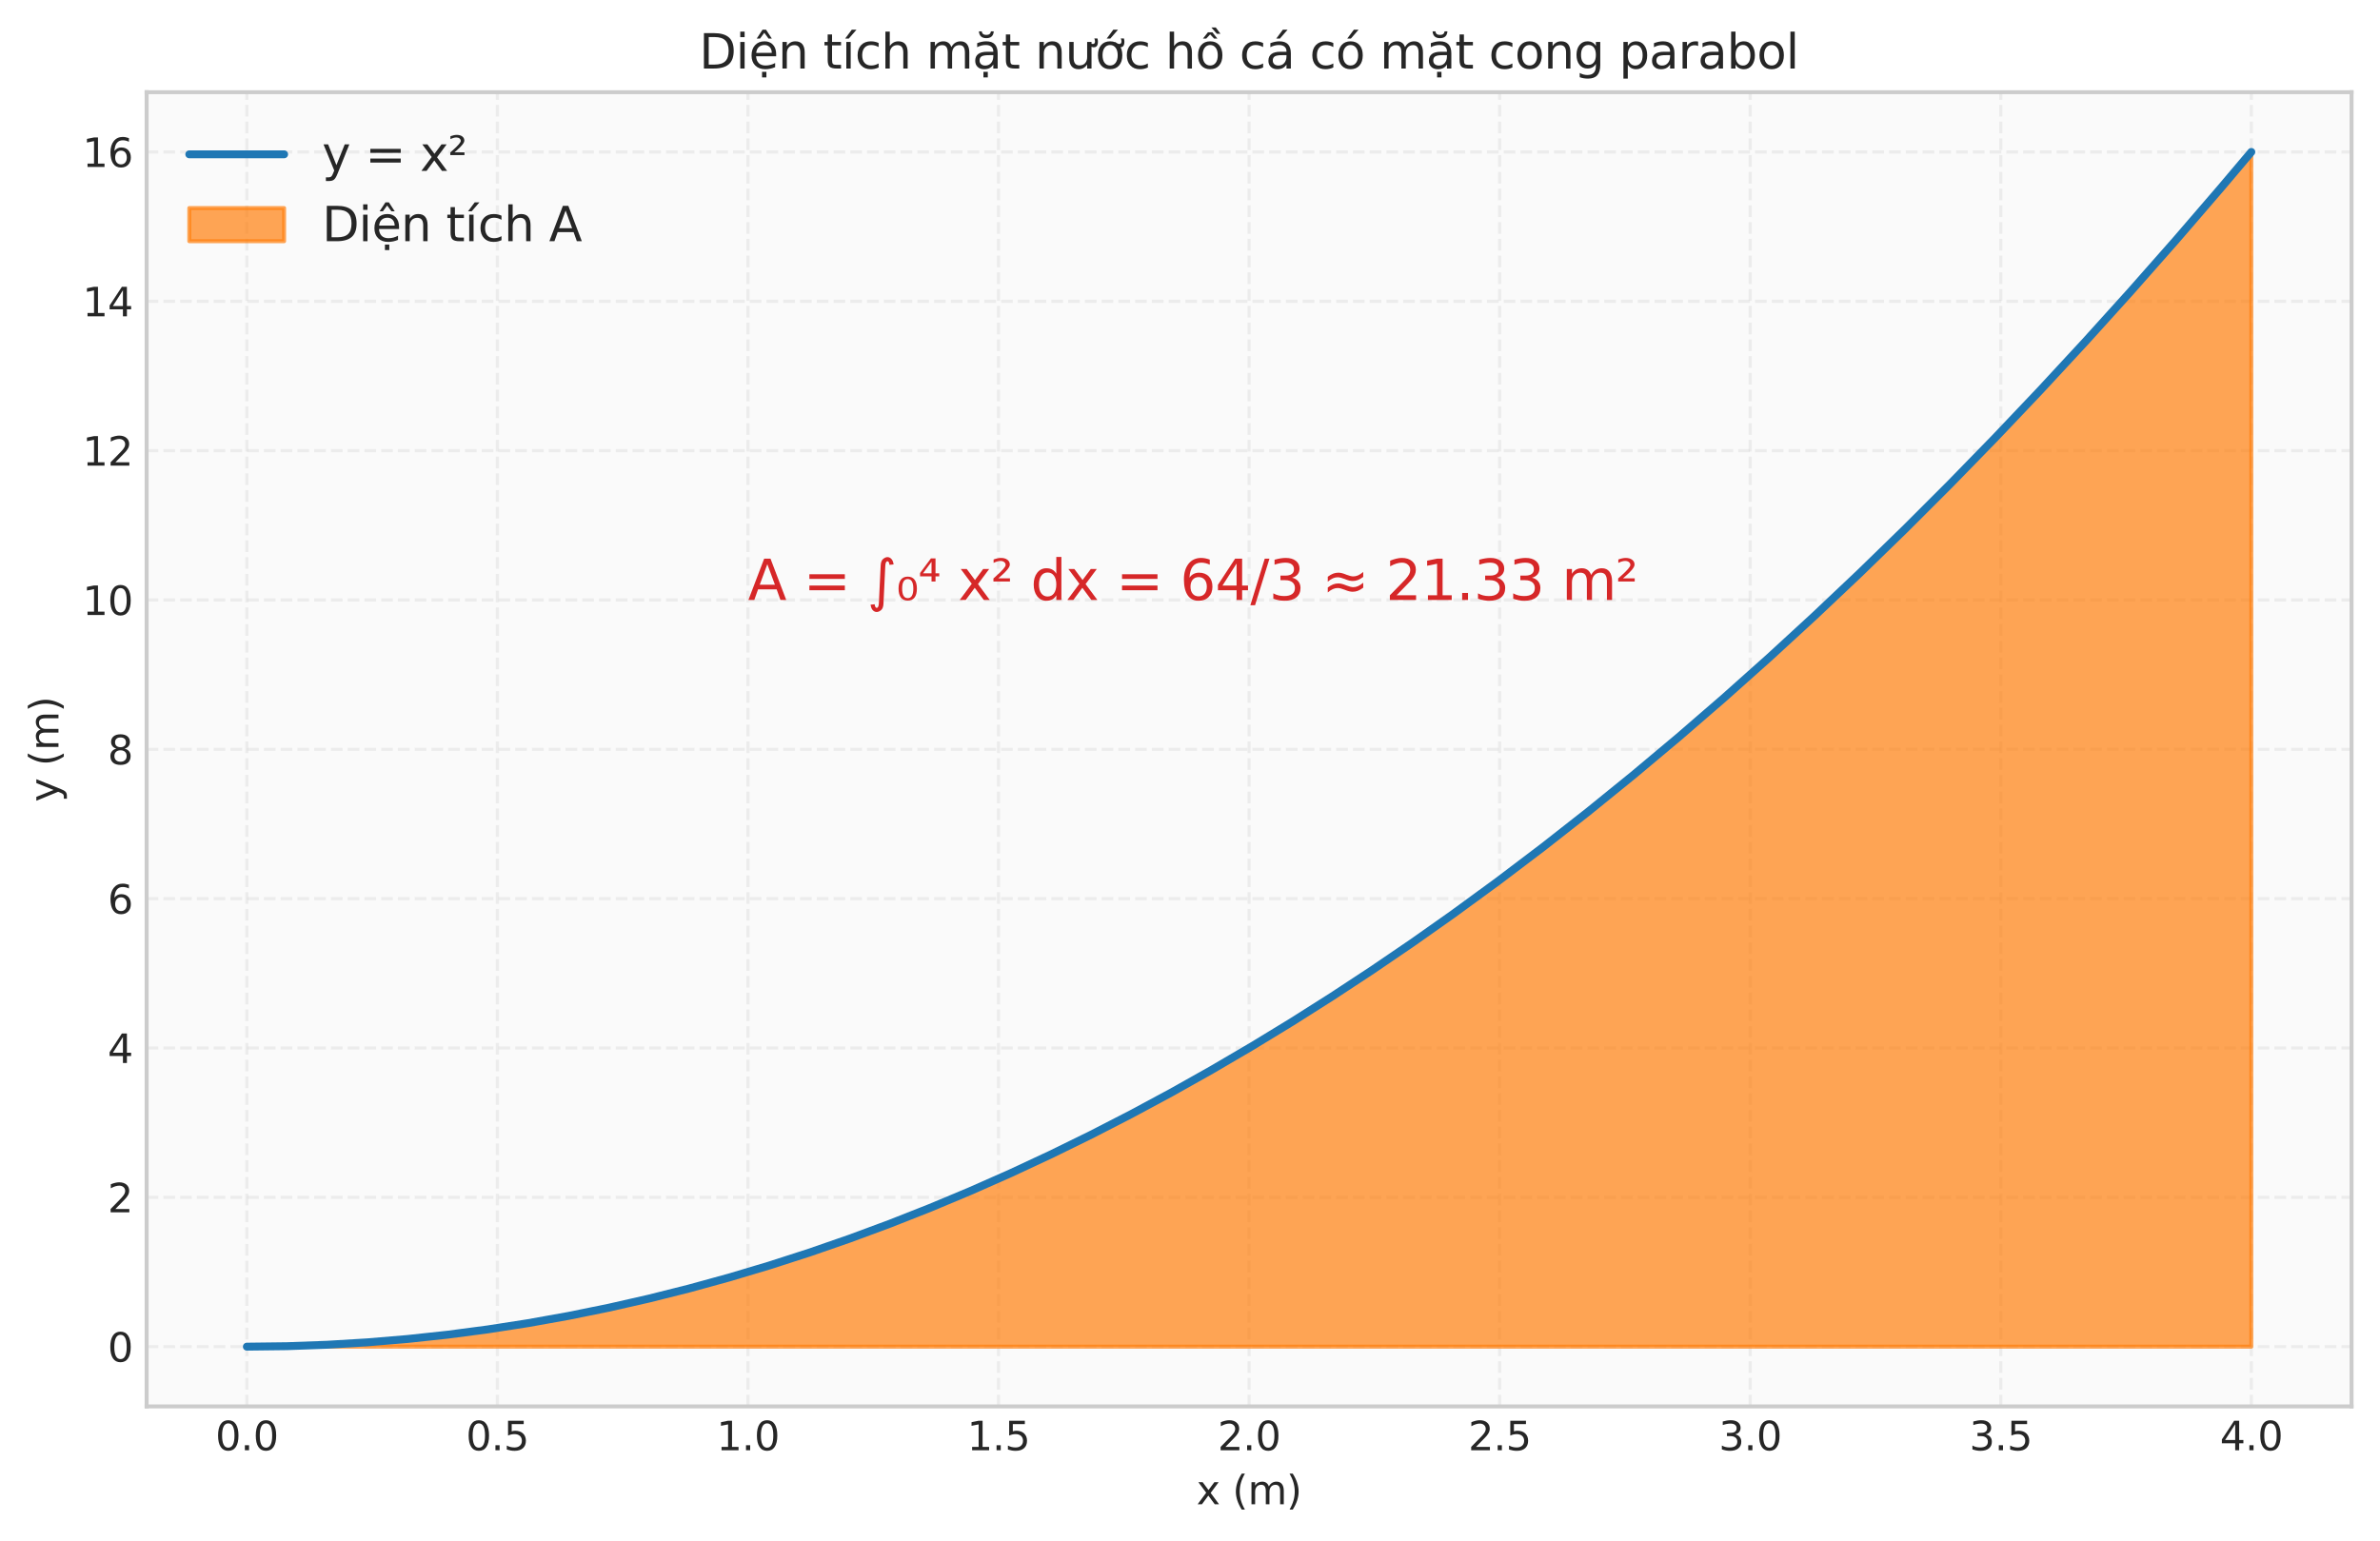 <?xml version="1.0" encoding="utf-8" standalone="no"?>
<!DOCTYPE svg PUBLIC "-//W3C//DTD SVG 1.1//EN"
  "http://www.w3.org/Graphics/SVG/1.1/DTD/svg11.dtd">
<svg xmlns:xlink="http://www.w3.org/1999/xlink" width="602.303pt" height="390.038pt" viewBox="0 0 602.303 390.038" xmlns="http://www.w3.org/2000/svg" version="1.1">
 <defs>
  <style type="text/css">*{stroke-linejoin: round; stroke-linecap: butt}</style>
 </defs>
 <g id="figure_1">
  <g id="patch_1">
   <path d="M 0 390.038 
L 602.303 390.038 
L 602.303 0 
L 0 0 
z
" style="fill: #ffffff"/>
  </g>
  <g id="axes_1">
   <g id="patch_2">
    <path d="M 37.103 355.982 
L 595.103 355.982 
L 595.103 23.342 
L 37.103 23.342 
z
" style="fill: #fafafa"/>
   </g>
   <g id="matplotlib.axis_1">
    <g id="xtick_1">
     <g id="line2d_1">
      <path d="M 62.467 355.982 
L 62.467 23.342 
" clip-path="url(#pf1375b55b4)" style="fill: none; stroke-dasharray: 2.96,1.28; stroke-dashoffset: 0; stroke: #cccccc; stroke-opacity: 0.3; stroke-width: 0.8"/>
     </g>
     <g id="line2d_2"/>
     <g id="text_1">
      <!-- 0.0 -->
      <g style="fill: #262626" transform="translate(54.515 367.08) scale(0.1 -0.1)">
       <defs>
        <path id="DejaVuSans-30" d="M 2034 4250 
Q 1547 4250 1301 3770 
Q 1056 3291 1056 2328 
Q 1056 1369 1301 889 
Q 1547 409 2034 409 
Q 2525 409 2770 889 
Q 3016 1369 3016 2328 
Q 3016 3291 2770 3770 
Q 2525 4250 2034 4250 
z
M 2034 4750 
Q 2819 4750 3233 4129 
Q 3647 3509 3647 2328 
Q 3647 1150 3233 529 
Q 2819 -91 2034 -91 
Q 1250 -91 836 529 
Q 422 1150 422 2328 
Q 422 3509 836 4129 
Q 1250 4750 2034 4750 
z
" transform="scale(0.016)"/>
        <path id="DejaVuSans-2e" d="M 684 794 
L 1344 794 
L 1344 0 
L 684 0 
L 684 794 
z
" transform="scale(0.016)"/>
       </defs>
       <use xlink:href="#DejaVuSans-30"/>
       <use xlink:href="#DejaVuSans-2e" transform="translate(63.623 0)"/>
       <use xlink:href="#DejaVuSans-30" transform="translate(95.41 0)"/>
      </g>
     </g>
    </g>
    <g id="xtick_2">
     <g id="line2d_3">
      <path d="M 125.876 355.982 
L 125.876 23.342 
" clip-path="url(#pf1375b55b4)" style="fill: none; stroke-dasharray: 2.96,1.28; stroke-dashoffset: 0; stroke: #cccccc; stroke-opacity: 0.3; stroke-width: 0.8"/>
     </g>
     <g id="line2d_4"/>
     <g id="text_2">
      <!-- 0.5 -->
      <g style="fill: #262626" transform="translate(117.924 367.08) scale(0.1 -0.1)">
       <defs>
        <path id="DejaVuSans-35" d="M 691 4666 
L 3169 4666 
L 3169 4134 
L 1269 4134 
L 1269 2991 
Q 1406 3038 1543 3061 
Q 1681 3084 1819 3084 
Q 2600 3084 3056 2656 
Q 3513 2228 3513 1497 
Q 3513 744 3044 326 
Q 2575 -91 1722 -91 
Q 1428 -91 1123 -41 
Q 819 9 494 109 
L 494 744 
Q 775 591 1075 516 
Q 1375 441 1709 441 
Q 2250 441 2565 725 
Q 2881 1009 2881 1497 
Q 2881 1984 2565 2268 
Q 2250 2553 1709 2553 
Q 1456 2553 1204 2497 
Q 953 2441 691 2322 
L 691 4666 
z
" transform="scale(0.016)"/>
       </defs>
       <use xlink:href="#DejaVuSans-30"/>
       <use xlink:href="#DejaVuSans-2e" transform="translate(63.623 0)"/>
       <use xlink:href="#DejaVuSans-35" transform="translate(95.41 0)"/>
      </g>
     </g>
    </g>
    <g id="xtick_3">
     <g id="line2d_5">
      <path d="M 189.285 355.982 
L 189.285 23.342 
" clip-path="url(#pf1375b55b4)" style="fill: none; stroke-dasharray: 2.96,1.28; stroke-dashoffset: 0; stroke: #cccccc; stroke-opacity: 0.3; stroke-width: 0.8"/>
     </g>
     <g id="line2d_6"/>
     <g id="text_3">
      <!-- 1.0 -->
      <g style="fill: #262626" transform="translate(181.333 367.08) scale(0.1 -0.1)">
       <defs>
        <path id="DejaVuSans-31" d="M 794 531 
L 1825 531 
L 1825 4091 
L 703 3866 
L 703 4441 
L 1819 4666 
L 2450 4666 
L 2450 531 
L 3481 531 
L 3481 0 
L 794 0 
L 794 531 
z
" transform="scale(0.016)"/>
       </defs>
       <use xlink:href="#DejaVuSans-31"/>
       <use xlink:href="#DejaVuSans-2e" transform="translate(63.623 0)"/>
       <use xlink:href="#DejaVuSans-30" transform="translate(95.41 0)"/>
      </g>
     </g>
    </g>
    <g id="xtick_4">
     <g id="line2d_7">
      <path d="M 252.694 355.982 
L 252.694 23.342 
" clip-path="url(#pf1375b55b4)" style="fill: none; stroke-dasharray: 2.96,1.28; stroke-dashoffset: 0; stroke: #cccccc; stroke-opacity: 0.3; stroke-width: 0.8"/>
     </g>
     <g id="line2d_8"/>
     <g id="text_4">
      <!-- 1.5 -->
      <g style="fill: #262626" transform="translate(244.742 367.08) scale(0.1 -0.1)">
       <use xlink:href="#DejaVuSans-31"/>
       <use xlink:href="#DejaVuSans-2e" transform="translate(63.623 0)"/>
       <use xlink:href="#DejaVuSans-35" transform="translate(95.41 0)"/>
      </g>
     </g>
    </g>
    <g id="xtick_5">
     <g id="line2d_9">
      <path d="M 316.103 355.982 
L 316.103 23.342 
" clip-path="url(#pf1375b55b4)" style="fill: none; stroke-dasharray: 2.96,1.28; stroke-dashoffset: 0; stroke: #cccccc; stroke-opacity: 0.3; stroke-width: 0.8"/>
     </g>
     <g id="line2d_10"/>
     <g id="text_5">
      <!-- 2.0 -->
      <g style="fill: #262626" transform="translate(308.152 367.08) scale(0.1 -0.1)">
       <defs>
        <path id="DejaVuSans-32" d="M 1228 531 
L 3431 531 
L 3431 0 
L 469 0 
L 469 531 
Q 828 903 1448 1529 
Q 2069 2156 2228 2338 
Q 2531 2678 2651 2914 
Q 2772 3150 2772 3378 
Q 2772 3750 2511 3984 
Q 2250 4219 1831 4219 
Q 1534 4219 1204 4116 
Q 875 4013 500 3803 
L 500 4441 
Q 881 4594 1212 4672 
Q 1544 4750 1819 4750 
Q 2544 4750 2975 4387 
Q 3406 4025 3406 3419 
Q 3406 3131 3298 2873 
Q 3191 2616 2906 2266 
Q 2828 2175 2409 1742 
Q 1991 1309 1228 531 
z
" transform="scale(0.016)"/>
       </defs>
       <use xlink:href="#DejaVuSans-32"/>
       <use xlink:href="#DejaVuSans-2e" transform="translate(63.623 0)"/>
       <use xlink:href="#DejaVuSans-30" transform="translate(95.41 0)"/>
      </g>
     </g>
    </g>
    <g id="xtick_6">
     <g id="line2d_11">
      <path d="M 379.512 355.982 
L 379.512 23.342 
" clip-path="url(#pf1375b55b4)" style="fill: none; stroke-dasharray: 2.96,1.28; stroke-dashoffset: 0; stroke: #cccccc; stroke-opacity: 0.3; stroke-width: 0.8"/>
     </g>
     <g id="line2d_12"/>
     <g id="text_6">
      <!-- 2.5 -->
      <g style="fill: #262626" transform="translate(371.561 367.08) scale(0.1 -0.1)">
       <use xlink:href="#DejaVuSans-32"/>
       <use xlink:href="#DejaVuSans-2e" transform="translate(63.623 0)"/>
       <use xlink:href="#DejaVuSans-35" transform="translate(95.41 0)"/>
      </g>
     </g>
    </g>
    <g id="xtick_7">
     <g id="line2d_13">
      <path d="M 442.921 355.982 
L 442.921 23.342 
" clip-path="url(#pf1375b55b4)" style="fill: none; stroke-dasharray: 2.96,1.28; stroke-dashoffset: 0; stroke: #cccccc; stroke-opacity: 0.3; stroke-width: 0.8"/>
     </g>
     <g id="line2d_14"/>
     <g id="text_7">
      <!-- 3.0 -->
      <g style="fill: #262626" transform="translate(434.97 367.08) scale(0.1 -0.1)">
       <defs>
        <path id="DejaVuSans-33" d="M 2597 2516 
Q 3050 2419 3304 2112 
Q 3559 1806 3559 1356 
Q 3559 666 3084 287 
Q 2609 -91 1734 -91 
Q 1441 -91 1130 -33 
Q 819 25 488 141 
L 488 750 
Q 750 597 1062 519 
Q 1375 441 1716 441 
Q 2309 441 2620 675 
Q 2931 909 2931 1356 
Q 2931 1769 2642 2001 
Q 2353 2234 1838 2234 
L 1294 2234 
L 1294 2753 
L 1863 2753 
Q 2328 2753 2575 2939 
Q 2822 3125 2822 3475 
Q 2822 3834 2567 4026 
Q 2313 4219 1838 4219 
Q 1578 4219 1281 4162 
Q 984 4106 628 3988 
L 628 4550 
Q 988 4650 1302 4700 
Q 1616 4750 1894 4750 
Q 2613 4750 3031 4423 
Q 3450 4097 3450 3541 
Q 3450 3153 3228 2886 
Q 3006 2619 2597 2516 
z
" transform="scale(0.016)"/>
       </defs>
       <use xlink:href="#DejaVuSans-33"/>
       <use xlink:href="#DejaVuSans-2e" transform="translate(63.623 0)"/>
       <use xlink:href="#DejaVuSans-30" transform="translate(95.41 0)"/>
      </g>
     </g>
    </g>
    <g id="xtick_8">
     <g id="line2d_15">
      <path d="M 506.33 355.982 
L 506.33 23.342 
" clip-path="url(#pf1375b55b4)" style="fill: none; stroke-dasharray: 2.96,1.28; stroke-dashoffset: 0; stroke: #cccccc; stroke-opacity: 0.3; stroke-width: 0.8"/>
     </g>
     <g id="line2d_16"/>
     <g id="text_8">
      <!-- 3.5 -->
      <g style="fill: #262626" transform="translate(498.379 367.08) scale(0.1 -0.1)">
       <use xlink:href="#DejaVuSans-33"/>
       <use xlink:href="#DejaVuSans-2e" transform="translate(63.623 0)"/>
       <use xlink:href="#DejaVuSans-35" transform="translate(95.41 0)"/>
      </g>
     </g>
    </g>
    <g id="xtick_9">
     <g id="line2d_17">
      <path d="M 569.739 355.982 
L 569.739 23.342 
" clip-path="url(#pf1375b55b4)" style="fill: none; stroke-dasharray: 2.96,1.28; stroke-dashoffset: 0; stroke: #cccccc; stroke-opacity: 0.3; stroke-width: 0.8"/>
     </g>
     <g id="line2d_18"/>
     <g id="text_9">
      <!-- 4.0 -->
      <g style="fill: #262626" transform="translate(561.788 367.08) scale(0.1 -0.1)">
       <defs>
        <path id="DejaVuSans-34" d="M 2419 4116 
L 825 1625 
L 2419 1625 
L 2419 4116 
z
M 2253 4666 
L 3047 4666 
L 3047 1625 
L 3713 1625 
L 3713 1100 
L 3047 1100 
L 3047 0 
L 2419 0 
L 2419 1100 
L 313 1100 
L 313 1709 
L 2253 4666 
z
" transform="scale(0.016)"/>
       </defs>
       <use xlink:href="#DejaVuSans-34"/>
       <use xlink:href="#DejaVuSans-2e" transform="translate(63.623 0)"/>
       <use xlink:href="#DejaVuSans-30" transform="translate(95.41 0)"/>
      </g>
     </g>
    </g>
    <g id="text_10">
     <!-- x (m) -->
     <g style="fill: #262626" transform="translate(302.783 380.758) scale(0.1 -0.1)">
      <defs>
       <path id="DejaVuSans-78" d="M 3513 3500 
L 2247 1797 
L 3578 0 
L 2900 0 
L 1881 1375 
L 863 0 
L 184 0 
L 1544 1831 
L 300 3500 
L 978 3500 
L 1906 2253 
L 2834 3500 
L 3513 3500 
z
" transform="scale(0.016)"/>
       <path id="DejaVuSans-20" transform="scale(0.016)"/>
       <path id="DejaVuSans-28" d="M 1984 4856 
Q 1566 4138 1362 3434 
Q 1159 2731 1159 2009 
Q 1159 1288 1364 580 
Q 1569 -128 1984 -844 
L 1484 -844 
Q 1016 -109 783 600 
Q 550 1309 550 2009 
Q 550 2706 781 3412 
Q 1013 4119 1484 4856 
L 1984 4856 
z
" transform="scale(0.016)"/>
       <path id="DejaVuSans-6d" d="M 3328 2828 
Q 3544 3216 3844 3400 
Q 4144 3584 4550 3584 
Q 5097 3584 5394 3201 
Q 5691 2819 5691 2113 
L 5691 0 
L 5113 0 
L 5113 2094 
Q 5113 2597 4934 2840 
Q 4756 3084 4391 3084 
Q 3944 3084 3684 2787 
Q 3425 2491 3425 1978 
L 3425 0 
L 2847 0 
L 2847 2094 
Q 2847 2600 2669 2842 
Q 2491 3084 2119 3084 
Q 1678 3084 1418 2786 
Q 1159 2488 1159 1978 
L 1159 0 
L 581 0 
L 581 3500 
L 1159 3500 
L 1159 2956 
Q 1356 3278 1631 3431 
Q 1906 3584 2284 3584 
Q 2666 3584 2933 3390 
Q 3200 3197 3328 2828 
z
" transform="scale(0.016)"/>
       <path id="DejaVuSans-29" d="M 513 4856 
L 1013 4856 
Q 1481 4119 1714 3412 
Q 1947 2706 1947 2009 
Q 1947 1309 1714 600 
Q 1481 -109 1013 -844 
L 513 -844 
Q 928 -128 1133 580 
Q 1338 1288 1338 2009 
Q 1338 2731 1133 3434 
Q 928 4138 513 4856 
z
" transform="scale(0.016)"/>
      </defs>
      <use xlink:href="#DejaVuSans-78"/>
      <use xlink:href="#DejaVuSans-20" transform="translate(59.18 0)"/>
      <use xlink:href="#DejaVuSans-28" transform="translate(90.967 0)"/>
      <use xlink:href="#DejaVuSans-6d" transform="translate(129.98 0)"/>
      <use xlink:href="#DejaVuSans-29" transform="translate(227.393 0)"/>
     </g>
    </g>
   </g>
   <g id="matplotlib.axis_2">
    <g id="ytick_1">
     <g id="line2d_19">
      <path d="M 37.103 340.862 
L 595.103 340.862 
" clip-path="url(#pf1375b55b4)" style="fill: none; stroke-dasharray: 2.96,1.28; stroke-dashoffset: 0; stroke: #cccccc; stroke-opacity: 0.3; stroke-width: 0.8"/>
     </g>
     <g id="line2d_20"/>
     <g id="text_11">
      <!-- 0 -->
      <g style="fill: #262626" transform="translate(27.241 344.661) scale(0.1 -0.1)">
       <use xlink:href="#DejaVuSans-30"/>
      </g>
     </g>
    </g>
    <g id="ytick_2">
     <g id="line2d_21">
      <path d="M 37.103 303.062 
L 595.103 303.062 
" clip-path="url(#pf1375b55b4)" style="fill: none; stroke-dasharray: 2.96,1.28; stroke-dashoffset: 0; stroke: #cccccc; stroke-opacity: 0.3; stroke-width: 0.8"/>
     </g>
     <g id="line2d_22"/>
     <g id="text_12">
      <!-- 2 -->
      <g style="fill: #262626" transform="translate(27.241 306.861) scale(0.1 -0.1)">
       <use xlink:href="#DejaVuSans-32"/>
      </g>
     </g>
    </g>
    <g id="ytick_3">
     <g id="line2d_23">
      <path d="M 37.103 265.262 
L 595.103 265.262 
" clip-path="url(#pf1375b55b4)" style="fill: none; stroke-dasharray: 2.96,1.28; stroke-dashoffset: 0; stroke: #cccccc; stroke-opacity: 0.3; stroke-width: 0.8"/>
     </g>
     <g id="line2d_24"/>
     <g id="text_13">
      <!-- 4 -->
      <g style="fill: #262626" transform="translate(27.241 269.061) scale(0.1 -0.1)">
       <use xlink:href="#DejaVuSans-34"/>
      </g>
     </g>
    </g>
    <g id="ytick_4">
     <g id="line2d_25">
      <path d="M 37.103 227.462 
L 595.103 227.462 
" clip-path="url(#pf1375b55b4)" style="fill: none; stroke-dasharray: 2.96,1.28; stroke-dashoffset: 0; stroke: #cccccc; stroke-opacity: 0.3; stroke-width: 0.8"/>
     </g>
     <g id="line2d_26"/>
     <g id="text_14">
      <!-- 6 -->
      <g style="fill: #262626" transform="translate(27.241 231.261) scale(0.1 -0.1)">
       <defs>
        <path id="DejaVuSans-36" d="M 2113 2584 
Q 1688 2584 1439 2293 
Q 1191 2003 1191 1497 
Q 1191 994 1439 701 
Q 1688 409 2113 409 
Q 2538 409 2786 701 
Q 3034 994 3034 1497 
Q 3034 2003 2786 2293 
Q 2538 2584 2113 2584 
z
M 3366 4563 
L 3366 3988 
Q 3128 4100 2886 4159 
Q 2644 4219 2406 4219 
Q 1781 4219 1451 3797 
Q 1122 3375 1075 2522 
Q 1259 2794 1537 2939 
Q 1816 3084 2150 3084 
Q 2853 3084 3261 2657 
Q 3669 2231 3669 1497 
Q 3669 778 3244 343 
Q 2819 -91 2113 -91 
Q 1303 -91 875 529 
Q 447 1150 447 2328 
Q 447 3434 972 4092 
Q 1497 4750 2381 4750 
Q 2619 4750 2861 4703 
Q 3103 4656 3366 4563 
z
" transform="scale(0.016)"/>
       </defs>
       <use xlink:href="#DejaVuSans-36"/>
      </g>
     </g>
    </g>
    <g id="ytick_5">
     <g id="line2d_27">
      <path d="M 37.103 189.662 
L 595.103 189.662 
" clip-path="url(#pf1375b55b4)" style="fill: none; stroke-dasharray: 2.96,1.28; stroke-dashoffset: 0; stroke: #cccccc; stroke-opacity: 0.3; stroke-width: 0.8"/>
     </g>
     <g id="line2d_28"/>
     <g id="text_15">
      <!-- 8 -->
      <g style="fill: #262626" transform="translate(27.241 193.461) scale(0.1 -0.1)">
       <defs>
        <path id="DejaVuSans-38" d="M 2034 2216 
Q 1584 2216 1326 1975 
Q 1069 1734 1069 1313 
Q 1069 891 1326 650 
Q 1584 409 2034 409 
Q 2484 409 2743 651 
Q 3003 894 3003 1313 
Q 3003 1734 2745 1975 
Q 2488 2216 2034 2216 
z
M 1403 2484 
Q 997 2584 770 2862 
Q 544 3141 544 3541 
Q 544 4100 942 4425 
Q 1341 4750 2034 4750 
Q 2731 4750 3128 4425 
Q 3525 4100 3525 3541 
Q 3525 3141 3298 2862 
Q 3072 2584 2669 2484 
Q 3125 2378 3379 2068 
Q 3634 1759 3634 1313 
Q 3634 634 3220 271 
Q 2806 -91 2034 -91 
Q 1263 -91 848 271 
Q 434 634 434 1313 
Q 434 1759 690 2068 
Q 947 2378 1403 2484 
z
M 1172 3481 
Q 1172 3119 1398 2916 
Q 1625 2713 2034 2713 
Q 2441 2713 2670 2916 
Q 2900 3119 2900 3481 
Q 2900 3844 2670 4047 
Q 2441 4250 2034 4250 
Q 1625 4250 1398 4047 
Q 1172 3844 1172 3481 
z
" transform="scale(0.016)"/>
       </defs>
       <use xlink:href="#DejaVuSans-38"/>
      </g>
     </g>
    </g>
    <g id="ytick_6">
     <g id="line2d_29">
      <path d="M 37.103 151.862 
L 595.103 151.862 
" clip-path="url(#pf1375b55b4)" style="fill: none; stroke-dasharray: 2.96,1.28; stroke-dashoffset: 0; stroke: #cccccc; stroke-opacity: 0.3; stroke-width: 0.8"/>
     </g>
     <g id="line2d_30"/>
     <g id="text_16">
      <!-- 10 -->
      <g style="fill: #262626" transform="translate(20.878 155.661) scale(0.1 -0.1)">
       <use xlink:href="#DejaVuSans-31"/>
       <use xlink:href="#DejaVuSans-30" transform="translate(63.623 0)"/>
      </g>
     </g>
    </g>
    <g id="ytick_7">
     <g id="line2d_31">
      <path d="M 37.103 114.062 
L 595.103 114.062 
" clip-path="url(#pf1375b55b4)" style="fill: none; stroke-dasharray: 2.96,1.28; stroke-dashoffset: 0; stroke: #cccccc; stroke-opacity: 0.3; stroke-width: 0.8"/>
     </g>
     <g id="line2d_32"/>
     <g id="text_17">
      <!-- 12 -->
      <g style="fill: #262626" transform="translate(20.878 117.861) scale(0.1 -0.1)">
       <use xlink:href="#DejaVuSans-31"/>
       <use xlink:href="#DejaVuSans-32" transform="translate(63.623 0)"/>
      </g>
     </g>
    </g>
    <g id="ytick_8">
     <g id="line2d_33">
      <path d="M 37.103 76.262 
L 595.103 76.262 
" clip-path="url(#pf1375b55b4)" style="fill: none; stroke-dasharray: 2.96,1.28; stroke-dashoffset: 0; stroke: #cccccc; stroke-opacity: 0.3; stroke-width: 0.8"/>
     </g>
     <g id="line2d_34"/>
     <g id="text_18">
      <!-- 14 -->
      <g style="fill: #262626" transform="translate(20.878 80.061) scale(0.1 -0.1)">
       <use xlink:href="#DejaVuSans-31"/>
       <use xlink:href="#DejaVuSans-34" transform="translate(63.623 0)"/>
      </g>
     </g>
    </g>
    <g id="ytick_9">
     <g id="line2d_35">
      <path d="M 37.103 38.462 
L 595.103 38.462 
" clip-path="url(#pf1375b55b4)" style="fill: none; stroke-dasharray: 2.96,1.28; stroke-dashoffset: 0; stroke: #cccccc; stroke-opacity: 0.3; stroke-width: 0.8"/>
     </g>
     <g id="line2d_36"/>
     <g id="text_19">
      <!-- 16 -->
      <g style="fill: #262626" transform="translate(20.878 42.261) scale(0.1 -0.1)">
       <use xlink:href="#DejaVuSans-31"/>
       <use xlink:href="#DejaVuSans-36" transform="translate(63.623 0)"/>
      </g>
     </g>
    </g>
    <g id="text_20">
     <!-- y (m) -->
     <g style="fill: #262626" transform="translate(14.798 202.982) rotate(-90) scale(0.1 -0.1)">
      <defs>
       <path id="DejaVuSans-79" d="M 2059 -325 
Q 1816 -950 1584 -1140 
Q 1353 -1331 966 -1331 
L 506 -1331 
L 506 -850 
L 844 -850 
Q 1081 -850 1212 -737 
Q 1344 -625 1503 -206 
L 1606 56 
L 191 3500 
L 800 3500 
L 1894 763 
L 2988 3500 
L 3597 3500 
L 2059 -325 
z
" transform="scale(0.016)"/>
      </defs>
      <use xlink:href="#DejaVuSans-79"/>
      <use xlink:href="#DejaVuSans-20" transform="translate(59.18 0)"/>
      <use xlink:href="#DejaVuSans-28" transform="translate(90.967 0)"/>
      <use xlink:href="#DejaVuSans-6d" transform="translate(129.98 0)"/>
      <use xlink:href="#DejaVuSans-29" transform="translate(227.393 0)"/>
     </g>
    </g>
   </g>
   <g id="FillBetweenPolyCollection_1">
    <defs>
     <path id="md2aa2f72cb" d="M 62.467 -49.176 
L 62.467 -49.176 
L 63.738 -49.178 
L 65.009 -49.184 
L 66.281 -49.193 
L 67.552 -49.207 
L 68.824 -49.224 
L 70.095 -49.245 
L 71.366 -49.269 
L 72.638 -49.298 
L 73.909 -49.33 
L 75.18 -49.366 
L 76.452 -49.406 
L 77.723 -49.45 
L 78.994 -49.497 
L 80.266 -49.549 
L 81.537 -49.604 
L 82.809 -49.663 
L 84.08 -49.725 
L 85.351 -49.792 
L 86.623 -49.862 
L 87.894 -49.936 
L 89.165 -50.014 
L 90.437 -50.096 
L 91.708 -50.181 
L 92.979 -50.27 
L 94.251 -50.363 
L 95.522 -50.46 
L 96.793 -50.561 
L 98.065 -50.665 
L 99.336 -50.774 
L 100.608 -50.886 
L 101.879 -51.002 
L 103.15 -51.121 
L 104.422 -51.245 
L 105.693 -51.372 
L 106.964 -51.503 
L 108.236 -51.638 
L 109.507 -51.777 
L 110.778 -51.919 
L 112.05 -52.065 
L 113.321 -52.215 
L 114.593 -52.369 
L 115.864 -52.527 
L 117.135 -52.688 
L 118.407 -52.854 
L 119.678 -53.023 
L 120.949 -53.196 
L 122.221 -53.372 
L 123.492 -53.553 
L 124.763 -53.737 
L 126.035 -53.925 
L 127.306 -54.117 
L 128.577 -54.312 
L 129.849 -54.512 
L 131.12 -54.715 
L 132.392 -54.922 
L 133.663 -55.133 
L 134.934 -55.348 
L 136.206 -55.566 
L 137.477 -55.788 
L 138.748 -56.014 
L 140.02 -56.244 
L 141.291 -56.478 
L 142.562 -56.715 
L 143.834 -56.957 
L 145.105 -57.202 
L 146.377 -57.45 
L 147.648 -57.703 
L 148.919 -57.959 
L 150.191 -58.22 
L 151.462 -58.484 
L 152.733 -58.752 
L 154.005 -59.023 
L 155.276 -59.299 
L 156.547 -59.578 
L 157.819 -59.861 
L 159.09 -60.148 
L 160.361 -60.438 
L 161.633 -60.733 
L 162.904 -61.031 
L 164.176 -61.333 
L 165.447 -61.639 
L 166.718 -61.948 
L 167.99 -62.262 
L 169.261 -62.579 
L 170.532 -62.9 
L 171.804 -63.225 
L 173.075 -63.553 
L 174.346 -63.886 
L 175.618 -64.222 
L 176.889 -64.562 
L 178.161 -64.906 
L 179.432 -65.253 
L 180.703 -65.605 
L 181.975 -65.96 
L 183.246 -66.319 
L 184.517 -66.682 
L 185.789 -67.049 
L 187.06 -67.419 
L 188.331 -67.793 
L 189.603 -68.171 
L 190.874 -68.553 
L 192.146 -68.938 
L 193.417 -69.328 
L 194.688 -69.721 
L 195.96 -70.118 
L 197.231 -70.519 
L 198.502 -70.923 
L 199.774 -71.332 
L 201.045 -71.744 
L 202.316 -72.16 
L 203.588 -72.58 
L 204.859 -73.003 
L 206.13 -73.431 
L 207.402 -73.862 
L 208.673 -74.297 
L 209.945 -74.736 
L 211.216 -75.178 
L 212.487 -75.625 
L 213.759 -76.075 
L 215.03 -76.529 
L 216.301 -76.987 
L 217.573 -77.448 
L 218.844 -77.914 
L 220.115 -78.383 
L 221.387 -78.856 
L 222.658 -79.332 
L 223.93 -79.813 
L 225.201 -80.297 
L 226.472 -80.786 
L 227.744 -81.278 
L 229.015 -81.773 
L 230.286 -82.273 
L 231.558 -82.776 
L 232.829 -83.283 
L 234.1 -83.794 
L 235.372 -84.309 
L 236.643 -84.828 
L 237.914 -85.35 
L 239.186 -85.876 
L 240.457 -86.406 
L 241.729 -86.94 
L 243 -87.477 
L 244.271 -88.019 
L 245.543 -88.564 
L 246.814 -89.113 
L 248.085 -89.666 
L 249.357 -90.222 
L 250.628 -90.783 
L 251.899 -91.347 
L 253.171 -91.915 
L 254.442 -92.486 
L 255.714 -93.062 
L 256.985 -93.641 
L 258.256 -94.224 
L 259.528 -94.811 
L 260.799 -95.402 
L 262.07 -95.997 
L 263.342 -96.595 
L 264.613 -97.197 
L 265.884 -97.803 
L 267.156 -98.413 
L 268.427 -99.026 
L 269.698 -99.644 
L 270.97 -100.265 
L 272.241 -100.89 
L 273.513 -101.518 
L 274.784 -102.151 
L 276.055 -102.787 
L 277.327 -103.427 
L 278.598 -104.071 
L 279.869 -104.719 
L 281.141 -105.371 
L 282.412 -106.026 
L 283.683 -106.685 
L 284.955 -107.348 
L 286.226 -108.015 
L 287.498 -108.685 
L 288.769 -109.36 
L 290.04 -110.038 
L 291.312 -110.72 
L 292.583 -111.405 
L 293.854 -112.095 
L 295.126 -112.788 
L 296.397 -113.485 
L 297.668 -114.186 
L 298.94 -114.891 
L 300.211 -115.599 
L 301.482 -116.312 
L 302.754 -117.028 
L 304.025 -117.748 
L 305.297 -118.471 
L 306.568 -119.199 
L 307.839 -119.93 
L 309.111 -120.665 
L 310.382 -121.404 
L 311.653 -122.147 
L 312.925 -122.893 
L 314.196 -123.644 
L 315.467 -124.398 
L 316.739 -125.156 
L 318.01 -125.917 
L 319.282 -126.683 
L 320.553 -127.452 
L 321.824 -128.225 
L 323.096 -129.002 
L 324.367 -129.783 
L 325.638 -130.567 
L 326.91 -131.356 
L 328.181 -132.148 
L 329.452 -132.944 
L 330.724 -133.743 
L 331.995 -134.547 
L 333.266 -135.354 
L 334.538 -136.165 
L 335.809 -136.98 
L 337.081 -137.799 
L 338.352 -138.621 
L 339.623 -139.447 
L 340.895 -140.277 
L 342.166 -141.111 
L 343.437 -141.949 
L 344.709 -142.79 
L 345.98 -143.636 
L 347.251 -144.485 
L 348.523 -145.338 
L 349.794 -146.194 
L 351.066 -147.055 
L 352.337 -147.919 
L 353.608 -148.787 
L 354.88 -149.659 
L 356.151 -150.535 
L 357.422 -151.414 
L 358.694 -152.297 
L 359.965 -153.184 
L 361.236 -154.075 
L 362.508 -154.97 
L 363.779 -155.868 
L 365.05 -156.771 
L 366.322 -157.677 
L 367.593 -158.587 
L 368.865 -159.5 
L 370.136 -160.418 
L 371.407 -161.339 
L 372.679 -162.264 
L 373.95 -163.193 
L 375.221 -164.126 
L 376.493 -165.062 
L 377.764 -166.002 
L 379.035 -166.946 
L 380.307 -167.894 
L 381.578 -168.846 
L 382.85 -169.801 
L 384.121 -170.76 
L 385.392 -171.723 
L 386.664 -172.69 
L 387.935 -173.661 
L 389.206 -174.635 
L 390.478 -175.614 
L 391.749 -176.596 
L 393.02 -177.581 
L 394.292 -178.571 
L 395.563 -179.565 
L 396.834 -180.562 
L 398.106 -181.563 
L 399.377 -182.568 
L 400.649 -183.576 
L 401.92 -184.589 
L 403.191 -185.605 
L 404.463 -186.625 
L 405.734 -187.649 
L 407.005 -188.676 
L 408.277 -189.708 
L 409.548 -190.743 
L 410.819 -191.782 
L 412.091 -192.825 
L 413.362 -193.871 
L 414.634 -194.922 
L 415.905 -195.976 
L 417.176 -197.034 
L 418.448 -198.096 
L 419.719 -199.162 
L 420.99 -200.231 
L 422.262 -201.304 
L 423.533 -202.381 
L 424.804 -203.462 
L 426.076 -204.547 
L 427.347 -205.635 
L 428.619 -206.727 
L 429.89 -207.823 
L 431.161 -208.923 
L 432.433 -210.027 
L 433.704 -211.134 
L 434.975 -212.245 
L 436.247 -213.36 
L 437.518 -214.479 
L 438.789 -215.602 
L 440.061 -216.728 
L 441.332 -217.858 
L 442.603 -218.992 
L 443.875 -220.13 
L 445.146 -221.272 
L 446.418 -222.417 
L 447.689 -223.566 
L 448.96 -224.719 
L 450.232 -225.876 
L 451.503 -227.036 
L 452.774 -228.201 
L 454.046 -229.369 
L 455.317 -230.541 
L 456.588 -231.717 
L 457.86 -232.896 
L 459.131 -234.08 
L 460.403 -235.267 
L 461.674 -236.458 
L 462.945 -237.653 
L 464.217 -238.851 
L 465.488 -240.054 
L 466.759 -241.26 
L 468.031 -242.47 
L 469.302 -243.684 
L 470.573 -244.901 
L 471.845 -246.123 
L 473.116 -247.348 
L 474.387 -248.577 
L 475.659 -249.809 
L 476.93 -251.046 
L 478.202 -252.286 
L 479.473 -253.531 
L 480.744 -254.778 
L 482.016 -256.03 
L 483.287 -257.286 
L 484.558 -258.545 
L 485.83 -259.808 
L 487.101 -261.075 
L 488.372 -262.346 
L 489.644 -263.621 
L 490.915 -264.899 
L 492.187 -266.181 
L 493.458 -267.467 
L 494.729 -268.757 
L 496.001 -270.05 
L 497.272 -271.348 
L 498.543 -272.649 
L 499.815 -273.954 
L 501.086 -275.263 
L 502.357 -276.575 
L 503.629 -277.891 
L 504.9 -279.212 
L 506.171 -280.535 
L 507.443 -281.863 
L 508.714 -283.195 
L 509.986 -284.53 
L 511.257 -285.869 
L 512.528 -287.212 
L 513.8 -288.559 
L 515.071 -289.909 
L 516.342 -291.264 
L 517.614 -292.622 
L 518.885 -293.984 
L 520.156 -295.35 
L 521.428 -296.719 
L 522.699 -298.092 
L 523.971 -299.47 
L 525.242 -300.85 
L 526.513 -302.235 
L 527.785 -303.624 
L 529.056 -305.016 
L 530.327 -306.412 
L 531.599 -307.812 
L 532.87 -309.216 
L 534.141 -310.623 
L 535.413 -312.035 
L 536.684 -313.45 
L 537.955 -314.869 
L 539.227 -316.291 
L 540.498 -317.718 
L 541.77 -319.148 
L 543.041 -320.582 
L 544.312 -322.02 
L 545.584 -323.462 
L 546.855 -324.907 
L 548.126 -326.357 
L 549.398 -327.81 
L 550.669 -329.267 
L 551.94 -330.727 
L 553.212 -332.192 
L 554.483 -333.66 
L 555.755 -335.132 
L 557.026 -336.608 
L 558.297 -338.088 
L 559.569 -339.572 
L 560.84 -341.059 
L 562.111 -342.55 
L 563.383 -344.045 
L 564.654 -345.543 
L 565.925 -347.046 
L 567.197 -348.552 
L 568.468 -350.062 
L 569.739 -351.576 
L 569.739 -49.176 
L 569.739 -49.176 
L 568.468 -49.176 
L 567.197 -49.176 
L 565.925 -49.176 
L 564.654 -49.176 
L 563.383 -49.176 
L 562.111 -49.176 
L 560.84 -49.176 
L 559.569 -49.176 
L 558.297 -49.176 
L 557.026 -49.176 
L 555.755 -49.176 
L 554.483 -49.176 
L 553.212 -49.176 
L 551.94 -49.176 
L 550.669 -49.176 
L 549.398 -49.176 
L 548.126 -49.176 
L 546.855 -49.176 
L 545.584 -49.176 
L 544.312 -49.176 
L 543.041 -49.176 
L 541.77 -49.176 
L 540.498 -49.176 
L 539.227 -49.176 
L 537.955 -49.176 
L 536.684 -49.176 
L 535.413 -49.176 
L 534.141 -49.176 
L 532.87 -49.176 
L 531.599 -49.176 
L 530.327 -49.176 
L 529.056 -49.176 
L 527.785 -49.176 
L 526.513 -49.176 
L 525.242 -49.176 
L 523.971 -49.176 
L 522.699 -49.176 
L 521.428 -49.176 
L 520.156 -49.176 
L 518.885 -49.176 
L 517.614 -49.176 
L 516.342 -49.176 
L 515.071 -49.176 
L 513.8 -49.176 
L 512.528 -49.176 
L 511.257 -49.176 
L 509.986 -49.176 
L 508.714 -49.176 
L 507.443 -49.176 
L 506.171 -49.176 
L 504.9 -49.176 
L 503.629 -49.176 
L 502.357 -49.176 
L 501.086 -49.176 
L 499.815 -49.176 
L 498.543 -49.176 
L 497.272 -49.176 
L 496.001 -49.176 
L 494.729 -49.176 
L 493.458 -49.176 
L 492.187 -49.176 
L 490.915 -49.176 
L 489.644 -49.176 
L 488.372 -49.176 
L 487.101 -49.176 
L 485.83 -49.176 
L 484.558 -49.176 
L 483.287 -49.176 
L 482.016 -49.176 
L 480.744 -49.176 
L 479.473 -49.176 
L 478.202 -49.176 
L 476.93 -49.176 
L 475.659 -49.176 
L 474.387 -49.176 
L 473.116 -49.176 
L 471.845 -49.176 
L 470.573 -49.176 
L 469.302 -49.176 
L 468.031 -49.176 
L 466.759 -49.176 
L 465.488 -49.176 
L 464.217 -49.176 
L 462.945 -49.176 
L 461.674 -49.176 
L 460.403 -49.176 
L 459.131 -49.176 
L 457.86 -49.176 
L 456.588 -49.176 
L 455.317 -49.176 
L 454.046 -49.176 
L 452.774 -49.176 
L 451.503 -49.176 
L 450.232 -49.176 
L 448.96 -49.176 
L 447.689 -49.176 
L 446.418 -49.176 
L 445.146 -49.176 
L 443.875 -49.176 
L 442.603 -49.176 
L 441.332 -49.176 
L 440.061 -49.176 
L 438.789 -49.176 
L 437.518 -49.176 
L 436.247 -49.176 
L 434.975 -49.176 
L 433.704 -49.176 
L 432.433 -49.176 
L 431.161 -49.176 
L 429.89 -49.176 
L 428.619 -49.176 
L 427.347 -49.176 
L 426.076 -49.176 
L 424.804 -49.176 
L 423.533 -49.176 
L 422.262 -49.176 
L 420.99 -49.176 
L 419.719 -49.176 
L 418.448 -49.176 
L 417.176 -49.176 
L 415.905 -49.176 
L 414.634 -49.176 
L 413.362 -49.176 
L 412.091 -49.176 
L 410.819 -49.176 
L 409.548 -49.176 
L 408.277 -49.176 
L 407.005 -49.176 
L 405.734 -49.176 
L 404.463 -49.176 
L 403.191 -49.176 
L 401.92 -49.176 
L 400.649 -49.176 
L 399.377 -49.176 
L 398.106 -49.176 
L 396.834 -49.176 
L 395.563 -49.176 
L 394.292 -49.176 
L 393.02 -49.176 
L 391.749 -49.176 
L 390.478 -49.176 
L 389.206 -49.176 
L 387.935 -49.176 
L 386.664 -49.176 
L 385.392 -49.176 
L 384.121 -49.176 
L 382.85 -49.176 
L 381.578 -49.176 
L 380.307 -49.176 
L 379.035 -49.176 
L 377.764 -49.176 
L 376.493 -49.176 
L 375.221 -49.176 
L 373.95 -49.176 
L 372.679 -49.176 
L 371.407 -49.176 
L 370.136 -49.176 
L 368.865 -49.176 
L 367.593 -49.176 
L 366.322 -49.176 
L 365.05 -49.176 
L 363.779 -49.176 
L 362.508 -49.176 
L 361.236 -49.176 
L 359.965 -49.176 
L 358.694 -49.176 
L 357.422 -49.176 
L 356.151 -49.176 
L 354.88 -49.176 
L 353.608 -49.176 
L 352.337 -49.176 
L 351.066 -49.176 
L 349.794 -49.176 
L 348.523 -49.176 
L 347.251 -49.176 
L 345.98 -49.176 
L 344.709 -49.176 
L 343.437 -49.176 
L 342.166 -49.176 
L 340.895 -49.176 
L 339.623 -49.176 
L 338.352 -49.176 
L 337.081 -49.176 
L 335.809 -49.176 
L 334.538 -49.176 
L 333.266 -49.176 
L 331.995 -49.176 
L 330.724 -49.176 
L 329.452 -49.176 
L 328.181 -49.176 
L 326.91 -49.176 
L 325.638 -49.176 
L 324.367 -49.176 
L 323.096 -49.176 
L 321.824 -49.176 
L 320.553 -49.176 
L 319.282 -49.176 
L 318.01 -49.176 
L 316.739 -49.176 
L 315.467 -49.176 
L 314.196 -49.176 
L 312.925 -49.176 
L 311.653 -49.176 
L 310.382 -49.176 
L 309.111 -49.176 
L 307.839 -49.176 
L 306.568 -49.176 
L 305.297 -49.176 
L 304.025 -49.176 
L 302.754 -49.176 
L 301.482 -49.176 
L 300.211 -49.176 
L 298.94 -49.176 
L 297.668 -49.176 
L 296.397 -49.176 
L 295.126 -49.176 
L 293.854 -49.176 
L 292.583 -49.176 
L 291.312 -49.176 
L 290.04 -49.176 
L 288.769 -49.176 
L 287.498 -49.176 
L 286.226 -49.176 
L 284.955 -49.176 
L 283.683 -49.176 
L 282.412 -49.176 
L 281.141 -49.176 
L 279.869 -49.176 
L 278.598 -49.176 
L 277.327 -49.176 
L 276.055 -49.176 
L 274.784 -49.176 
L 273.513 -49.176 
L 272.241 -49.176 
L 270.97 -49.176 
L 269.698 -49.176 
L 268.427 -49.176 
L 267.156 -49.176 
L 265.884 -49.176 
L 264.613 -49.176 
L 263.342 -49.176 
L 262.07 -49.176 
L 260.799 -49.176 
L 259.528 -49.176 
L 258.256 -49.176 
L 256.985 -49.176 
L 255.714 -49.176 
L 254.442 -49.176 
L 253.171 -49.176 
L 251.899 -49.176 
L 250.628 -49.176 
L 249.357 -49.176 
L 248.085 -49.176 
L 246.814 -49.176 
L 245.543 -49.176 
L 244.271 -49.176 
L 243 -49.176 
L 241.729 -49.176 
L 240.457 -49.176 
L 239.186 -49.176 
L 237.914 -49.176 
L 236.643 -49.176 
L 235.372 -49.176 
L 234.1 -49.176 
L 232.829 -49.176 
L 231.558 -49.176 
L 230.286 -49.176 
L 229.015 -49.176 
L 227.744 -49.176 
L 226.472 -49.176 
L 225.201 -49.176 
L 223.93 -49.176 
L 222.658 -49.176 
L 221.387 -49.176 
L 220.115 -49.176 
L 218.844 -49.176 
L 217.573 -49.176 
L 216.301 -49.176 
L 215.03 -49.176 
L 213.759 -49.176 
L 212.487 -49.176 
L 211.216 -49.176 
L 209.945 -49.176 
L 208.673 -49.176 
L 207.402 -49.176 
L 206.13 -49.176 
L 204.859 -49.176 
L 203.588 -49.176 
L 202.316 -49.176 
L 201.045 -49.176 
L 199.774 -49.176 
L 198.502 -49.176 
L 197.231 -49.176 
L 195.96 -49.176 
L 194.688 -49.176 
L 193.417 -49.176 
L 192.146 -49.176 
L 190.874 -49.176 
L 189.603 -49.176 
L 188.331 -49.176 
L 187.06 -49.176 
L 185.789 -49.176 
L 184.517 -49.176 
L 183.246 -49.176 
L 181.975 -49.176 
L 180.703 -49.176 
L 179.432 -49.176 
L 178.161 -49.176 
L 176.889 -49.176 
L 175.618 -49.176 
L 174.346 -49.176 
L 173.075 -49.176 
L 171.804 -49.176 
L 170.532 -49.176 
L 169.261 -49.176 
L 167.99 -49.176 
L 166.718 -49.176 
L 165.447 -49.176 
L 164.176 -49.176 
L 162.904 -49.176 
L 161.633 -49.176 
L 160.361 -49.176 
L 159.09 -49.176 
L 157.819 -49.176 
L 156.547 -49.176 
L 155.276 -49.176 
L 154.005 -49.176 
L 152.733 -49.176 
L 151.462 -49.176 
L 150.191 -49.176 
L 148.919 -49.176 
L 147.648 -49.176 
L 146.377 -49.176 
L 145.105 -49.176 
L 143.834 -49.176 
L 142.562 -49.176 
L 141.291 -49.176 
L 140.02 -49.176 
L 138.748 -49.176 
L 137.477 -49.176 
L 136.206 -49.176 
L 134.934 -49.176 
L 133.663 -49.176 
L 132.392 -49.176 
L 131.12 -49.176 
L 129.849 -49.176 
L 128.577 -49.176 
L 127.306 -49.176 
L 126.035 -49.176 
L 124.763 -49.176 
L 123.492 -49.176 
L 122.221 -49.176 
L 120.949 -49.176 
L 119.678 -49.176 
L 118.407 -49.176 
L 117.135 -49.176 
L 115.864 -49.176 
L 114.593 -49.176 
L 113.321 -49.176 
L 112.05 -49.176 
L 110.778 -49.176 
L 109.507 -49.176 
L 108.236 -49.176 
L 106.964 -49.176 
L 105.693 -49.176 
L 104.422 -49.176 
L 103.15 -49.176 
L 101.879 -49.176 
L 100.608 -49.176 
L 99.336 -49.176 
L 98.065 -49.176 
L 96.793 -49.176 
L 95.522 -49.176 
L 94.251 -49.176 
L 92.979 -49.176 
L 91.708 -49.176 
L 90.437 -49.176 
L 89.165 -49.176 
L 87.894 -49.176 
L 86.623 -49.176 
L 85.351 -49.176 
L 84.08 -49.176 
L 82.809 -49.176 
L 81.537 -49.176 
L 80.266 -49.176 
L 78.994 -49.176 
L 77.723 -49.176 
L 76.452 -49.176 
L 75.18 -49.176 
L 73.909 -49.176 
L 72.638 -49.176 
L 71.366 -49.176 
L 70.095 -49.176 
L 68.824 -49.176 
L 67.552 -49.176 
L 66.281 -49.176 
L 65.009 -49.176 
L 63.738 -49.176 
L 62.467 -49.176 
z
" style="stroke: #ff7f0e; stroke-opacity: 0.7"/>
    </defs>
    <g clip-path="url(#pf1375b55b4)">
     <use xlink:href="#md2aa2f72cb" x="0" y="390.038" style="fill: #ff7f0e; fill-opacity: 0.7; stroke: #ff7f0e; stroke-opacity: 0.7"/>
    </g>
   </g>
   <g id="line2d_37">
    <path d="M 62.467 340.862 
L 72.638 340.74 
L 82.809 340.376 
L 92.979 339.768 
L 103.15 338.917 
L 113.321 337.823 
L 123.492 336.485 
L 133.663 334.905 
L 143.834 333.082 
L 154.005 331.015 
L 164.176 328.705 
L 174.346 326.152 
L 184.517 323.356 
L 194.688 320.317 
L 204.859 317.035 
L 215.03 313.509 
L 225.201 309.741 
L 235.372 305.729 
L 245.543 301.474 
L 255.714 296.976 
L 265.884 292.235 
L 276.055 287.251 
L 286.226 282.023 
L 296.397 276.553 
L 306.568 270.839 
L 316.739 264.882 
L 326.91 258.683 
L 337.081 252.239 
L 347.251 245.553 
L 357.422 238.624 
L 367.593 231.452 
L 379.035 223.092 
L 390.478 214.425 
L 401.92 205.449 
L 413.362 196.167 
L 424.804 186.576 
L 436.247 176.678 
L 447.689 166.472 
L 459.131 155.958 
L 470.573 145.137 
L 482.016 134.008 
L 493.458 122.571 
L 504.9 110.827 
L 516.342 98.774 
L 527.785 86.414 
L 539.227 73.747 
L 550.669 60.771 
L 562.111 47.488 
L 569.739 38.462 
L 569.739 38.462 
" clip-path="url(#pf1375b55b4)" style="fill: none; stroke: #1f77b4; stroke-width: 2; stroke-linecap: round"/>
   </g>
   <g id="patch_3">
    <path d="M 37.103 355.982 
L 37.103 23.342 
" style="fill: none; stroke: #cccccc; stroke-linejoin: miter; stroke-linecap: square"/>
   </g>
   <g id="patch_4">
    <path d="M 595.103 355.982 
L 595.103 23.342 
" style="fill: none; stroke: #cccccc; stroke-linejoin: miter; stroke-linecap: square"/>
   </g>
   <g id="patch_5">
    <path d="M 37.103 355.982 
L 595.103 355.982 
" style="fill: none; stroke: #cccccc; stroke-linejoin: miter; stroke-linecap: square"/>
   </g>
   <g id="patch_6">
    <path d="M 37.103 23.342 
L 595.103 23.342 
" style="fill: none; stroke: #cccccc; stroke-linejoin: miter; stroke-linecap: square"/>
   </g>
   <g id="text_21">
    <!-- A = ∫₀⁴ x² dx = 64/3 ≈ 21.33 m² -->
    <g style="fill: #d62728" transform="translate(189.285 151.862) scale(0.14 -0.14)">
     <defs>
      <path id="DejaVuSans-41" d="M 2188 4044 
L 1331 1722 
L 3047 1722 
L 2188 4044 
z
M 1831 4666 
L 2547 4666 
L 4325 0 
L 3669 0 
L 3244 1197 
L 1141 1197 
L 716 0 
L 50 0 
L 1831 4666 
z
" transform="scale(0.016)"/>
      <path id="DejaVuSans-3d" d="M 678 2906 
L 4684 2906 
L 4684 2381 
L 678 2381 
L 678 2906 
z
M 678 1631 
L 4684 1631 
L 4684 1100 
L 678 1100 
L 678 1631 
z
" transform="scale(0.016)"/>
      <path id="DejaVuSans-222b" d="M 1509 3906 
Q 1534 4428 1787 4636 
Q 2041 4844 2277 4844 
Q 2513 4844 2709 4648 
Q 2906 4453 2969 4016 
L 2506 3969 
Q 2453 4375 2275 4375 
Q 2053 4375 2028 3828 
L 1825 -422 
Q 1800 -944 1547 -1151 
Q 1294 -1359 1058 -1359 
Q 822 -1359 625 -1164 
Q 428 -969 366 -531 
L 828 -484 
Q 881 -891 1059 -891 
Q 1281 -891 1306 -344 
L 1509 3906 
z
" transform="scale(0.016)"/>
      <path id="DejaVuSans-2080" d="M 1781 2091 
Q 1625 2360 1309 2360 
Q 994 2360 838 2091 
Q 678 1822 678 1285 
Q 678 744 838 476 
Q 994 207 1309 207 
Q 1625 207 1781 476 
Q 1941 744 1941 1285 
Q 1941 1822 1781 2091 
z
M 1309 2638 
Q 1813 2638 2078 2291 
Q 2344 1944 2344 1285 
Q 2344 622 2078 275 
Q 1813 -71 1309 -71 
Q 803 -71 537 275 
Q 272 622 272 1285 
Q 272 1944 537 2291 
Q 803 2638 1309 2638 
z
" transform="scale(0.016)"/>
      <path id="DejaVuSans-2074" d="M 1491 4319 
L 525 3009 
L 1491 3009 
L 1491 4319 
z
M 1422 4697 
L 1941 4697 
L 1941 3009 
L 2363 3009 
L 2363 2669 
L 1941 2669 
L 1941 2088 
L 1491 2088 
L 1491 2669 
L 197 2669 
L 197 3047 
L 1422 4697 
z
" transform="scale(0.016)"/>
      <path id="DejaVuSans-b2" d="M 838 2444 
L 2163 2444 
L 2163 2088 
L 294 2088 
L 294 2431 
Q 400 2528 597 2703 
Q 1672 3656 1672 3950 
Q 1672 4156 1509 4282 
Q 1347 4409 1081 4409 
Q 919 4409 728 4354 
Q 538 4300 313 4191 
L 313 4575 
Q 553 4663 761 4706 
Q 969 4750 1147 4750 
Q 1600 4750 1872 4544 
Q 2144 4338 2144 4000 
Q 2144 3566 1109 2678 
Q 934 2528 838 2444 
z
" transform="scale(0.016)"/>
      <path id="DejaVuSans-64" d="M 2906 2969 
L 2906 4863 
L 3481 4863 
L 3481 0 
L 2906 0 
L 2906 525 
Q 2725 213 2448 61 
Q 2172 -91 1784 -91 
Q 1150 -91 751 415 
Q 353 922 353 1747 
Q 353 2572 751 3078 
Q 1150 3584 1784 3584 
Q 2172 3584 2448 3432 
Q 2725 3281 2906 2969 
z
M 947 1747 
Q 947 1113 1208 752 
Q 1469 391 1925 391 
Q 2381 391 2643 752 
Q 2906 1113 2906 1747 
Q 2906 2381 2643 2742 
Q 2381 3103 1925 3103 
Q 1469 3103 1208 2742 
Q 947 2381 947 1747 
z
" transform="scale(0.016)"/>
      <path id="DejaVuSans-2f" d="M 1625 4666 
L 2156 4666 
L 531 -594 
L 0 -594 
L 1625 4666 
z
" transform="scale(0.016)"/>
      <path id="DejaVuSans-2248" d="M 4684 1947 
L 4684 1388 
Q 4356 1144 4076 1036 
Q 3797 928 3494 928 
Q 3150 928 2694 1113 
Q 2663 1125 2641 1134 
Q 2622 1141 2575 1159 
Q 2091 1350 1797 1350 
Q 1522 1350 1253 1231 
Q 984 1113 678 850 
L 678 1409 
Q 1006 1653 1286 1761 
Q 1566 1869 1869 1869 
Q 2213 1869 2672 1684 
Q 2706 1669 2722 1663 
Q 2741 1656 2788 1638 
Q 3272 1447 3566 1447 
Q 3834 1447 4098 1564 
Q 4363 1681 4684 1947 
z
M 4684 3163 
L 4684 2606 
Q 4356 2359 4076 2251 
Q 3797 2144 3494 2144 
Q 3150 2144 2694 2328 
Q 2663 2341 2641 2350 
Q 2622 2356 2575 2375 
Q 2091 2566 1797 2566 
Q 1522 2566 1253 2447 
Q 984 2328 678 2069 
L 678 2625 
Q 1006 2869 1286 2976 
Q 1566 3084 1869 3084 
Q 2213 3084 2672 2900 
Q 2703 2888 2719 2881 
Q 2741 2872 2788 2853 
Q 3272 2663 3566 2663 
Q 3834 2663 4098 2780 
Q 4363 2897 4684 3163 
z
" transform="scale(0.016)"/>
     </defs>
     <use xlink:href="#DejaVuSans-41"/>
     <use xlink:href="#DejaVuSans-20" transform="translate(68.408 0)"/>
     <use xlink:href="#DejaVuSans-3d" transform="translate(100.195 0)"/>
     <use xlink:href="#DejaVuSans-20" transform="translate(183.984 0)"/>
     <use xlink:href="#DejaVuSans-222b" transform="translate(215.771 0)"/>
     <use xlink:href="#DejaVuSans-2080" transform="translate(267.871 0)"/>
     <use xlink:href="#DejaVuSans-2074" transform="translate(307.959 0)"/>
     <use xlink:href="#DejaVuSans-20" transform="translate(348.047 0)"/>
     <use xlink:href="#DejaVuSans-78" transform="translate(379.834 0)"/>
     <use xlink:href="#DejaVuSans-b2" transform="translate(439.014 0)"/>
     <use xlink:href="#DejaVuSans-20" transform="translate(479.102 0)"/>
     <use xlink:href="#DejaVuSans-64" transform="translate(510.889 0)"/>
     <use xlink:href="#DejaVuSans-78" transform="translate(574.365 0)"/>
     <use xlink:href="#DejaVuSans-20" transform="translate(633.545 0)"/>
     <use xlink:href="#DejaVuSans-3d" transform="translate(665.332 0)"/>
     <use xlink:href="#DejaVuSans-20" transform="translate(749.121 0)"/>
     <use xlink:href="#DejaVuSans-36" transform="translate(780.908 0)"/>
     <use xlink:href="#DejaVuSans-34" transform="translate(844.531 0)"/>
     <use xlink:href="#DejaVuSans-2f" transform="translate(908.154 0)"/>
     <use xlink:href="#DejaVuSans-33" transform="translate(941.846 0)"/>
     <use xlink:href="#DejaVuSans-20" transform="translate(1005.469 0)"/>
     <use xlink:href="#DejaVuSans-2248" transform="translate(1037.256 0)"/>
     <use xlink:href="#DejaVuSans-20" transform="translate(1121.045 0)"/>
     <use xlink:href="#DejaVuSans-32" transform="translate(1152.832 0)"/>
     <use xlink:href="#DejaVuSans-31" transform="translate(1216.455 0)"/>
     <use xlink:href="#DejaVuSans-2e" transform="translate(1280.078 0)"/>
     <use xlink:href="#DejaVuSans-33" transform="translate(1311.865 0)"/>
     <use xlink:href="#DejaVuSans-33" transform="translate(1375.488 0)"/>
     <use xlink:href="#DejaVuSans-20" transform="translate(1439.111 0)"/>
     <use xlink:href="#DejaVuSans-6d" transform="translate(1470.898 0)"/>
     <use xlink:href="#DejaVuSans-b2" transform="translate(1568.311 0)"/>
    </g>
   </g>
   <g id="text_22">
    <!-- Diện tích mặt nước hồ cá có mặt cong parabol -->
    <g style="fill: #262626" transform="translate(176.939 17.342) scale(0.12 -0.12)">
     <defs>
      <path id="DejaVuSans-44" d="M 1259 4147 
L 1259 519 
L 2022 519 
Q 2988 519 3436 956 
Q 3884 1394 3884 2338 
Q 3884 3275 3436 3711 
Q 2988 4147 2022 4147 
L 1259 4147 
z
M 628 4666 
L 1925 4666 
Q 3281 4666 3915 4102 
Q 4550 3538 4550 2338 
Q 4550 1131 3912 565 
Q 3275 0 1925 0 
L 628 0 
L 628 4666 
z
" transform="scale(0.016)"/>
      <path id="DejaVuSans-69" d="M 603 3500 
L 1178 3500 
L 1178 0 
L 603 0 
L 603 3500 
z
M 603 4863 
L 1178 4863 
L 1178 4134 
L 603 4134 
L 603 4863 
z
" transform="scale(0.016)"/>
      <path id="DejaVuSans-1ec7" d="M 1738 -441 
L 2313 -441 
L 2313 -1172 
L 1738 -1172 
L 1738 -441 
z
M 3597 1894 
L 3597 1613 
L 953 1613 
Q 991 1019 1311 708 
Q 1631 397 2203 397 
Q 2534 397 2845 478 
Q 3156 559 3463 722 
L 3463 178 
Q 3153 47 2828 -22 
Q 2503 -91 2169 -91 
Q 1331 -91 842 396 
Q 353 884 353 1716 
Q 353 2575 817 3079 
Q 1281 3584 2069 3584 
Q 2775 3584 3186 3129 
Q 3597 2675 3597 1894 
z
M 3022 2063 
Q 3016 2534 2758 2815 
Q 2500 3097 2075 3097 
Q 1594 3097 1305 2825 
Q 1016 2553 972 2059 
L 3022 2063 
z
M 1738 -441 
L 2313 -441 
L 2313 -1172 
L 1738 -1172 
L 1738 -441 
z
M 1801 5119 
L 2263 5119 
L 3029 3944 
L 2595 3944 
L 2032 4709 
L 1470 3944 
L 1035 3944 
L 1801 5119 
z
" transform="scale(0.016)"/>
      <path id="DejaVuSans-6e" d="M 3513 2113 
L 3513 0 
L 2938 0 
L 2938 2094 
Q 2938 2591 2744 2837 
Q 2550 3084 2163 3084 
Q 1697 3084 1428 2787 
Q 1159 2491 1159 1978 
L 1159 0 
L 581 0 
L 581 3500 
L 1159 3500 
L 1159 2956 
Q 1366 3272 1645 3428 
Q 1925 3584 2291 3584 
Q 2894 3584 3203 3211 
Q 3513 2838 3513 2113 
z
" transform="scale(0.016)"/>
      <path id="DejaVuSans-74" d="M 1172 4494 
L 1172 3500 
L 2356 3500 
L 2356 3053 
L 1172 3053 
L 1172 1153 
Q 1172 725 1289 603 
Q 1406 481 1766 481 
L 2356 481 
L 2356 0 
L 1766 0 
Q 1100 0 847 248 
Q 594 497 594 1153 
L 594 3053 
L 172 3053 
L 172 3500 
L 594 3500 
L 594 4494 
L 1172 4494 
z
" transform="scale(0.016)"/>
      <path id="DejaVuSans-ed" d="M 1322 5119 
L 1944 5119 
L 926 3944 
L 447 3944 
L 1322 5119 
z
M 603 3500 
L 1178 3500 
L 1178 0 
L 603 0 
L 603 3500 
z
M 891 3584 
L 891 3584 
z
" transform="scale(0.016)"/>
      <path id="DejaVuSans-63" d="M 3122 3366 
L 3122 2828 
Q 2878 2963 2633 3030 
Q 2388 3097 2138 3097 
Q 1578 3097 1268 2742 
Q 959 2388 959 1747 
Q 959 1106 1268 751 
Q 1578 397 2138 397 
Q 2388 397 2633 464 
Q 2878 531 3122 666 
L 3122 134 
Q 2881 22 2623 -34 
Q 2366 -91 2075 -91 
Q 1284 -91 818 406 
Q 353 903 353 1747 
Q 353 2603 823 3093 
Q 1294 3584 2113 3584 
Q 2378 3584 2631 3529 
Q 2884 3475 3122 3366 
z
" transform="scale(0.016)"/>
      <path id="DejaVuSans-68" d="M 3513 2113 
L 3513 0 
L 2938 0 
L 2938 2094 
Q 2938 2591 2744 2837 
Q 2550 3084 2163 3084 
Q 1697 3084 1428 2787 
Q 1159 2491 1159 1978 
L 1159 0 
L 581 0 
L 581 4863 
L 1159 4863 
L 1159 2956 
Q 1366 3272 1645 3428 
Q 1925 3584 2291 3584 
Q 2894 3584 3203 3211 
Q 3513 2838 3513 2113 
z
" transform="scale(0.016)"/>
      <path id="DejaVuSans-1eb7" d="M 870 4897 
L 1239 4897 
Q 1273 4663 1424 4545 
Q 1576 4428 1848 4428 
Q 2117 4428 2267 4544 
Q 2417 4660 2457 4897 
L 2826 4897 
Q 2795 4450 2548 4225 
Q 2301 4000 1848 4000 
Q 1395 4000 1148 4225 
Q 901 4450 870 4897 
z
M 2194 1759 
Q 1497 1759 1228 1600 
Q 959 1441 959 1056 
Q 959 750 1161 570 
Q 1363 391 1709 391 
Q 2188 391 2477 730 
Q 2766 1069 2766 1631 
L 2766 1759 
L 2194 1759 
z
M 3341 1997 
L 3341 0 
L 2766 0 
L 2766 531 
Q 2569 213 2275 61 
Q 1981 -91 1556 -91 
Q 1019 -91 701 211 
Q 384 513 384 1019 
Q 384 1609 779 1909 
Q 1175 2209 1959 2209 
L 2766 2209 
L 2766 2266 
Q 2766 2663 2505 2880 
Q 2244 3097 1772 3097 
Q 1472 3097 1187 3025 
Q 903 2953 641 2809 
L 641 3341 
Q 956 3463 1253 3523 
Q 1550 3584 1831 3584 
Q 2591 3584 2966 3190 
Q 3341 2797 3341 1997 
z
M 1466 -441 
L 2041 -441 
L 2041 -1172 
L 1466 -1172 
L 1466 -441 
z
" transform="scale(0.016)"/>
      <path id="DejaVuSans-1b0" d="M 3094 3136 
L 3094 3508 
Q 3285 3367 3422 3300 
Q 3560 3233 3657 3233 
Q 3800 3233 3872 3319 
Q 3944 3405 3944 3573 
Q 3944 3673 3920 3770 
Q 3897 3867 3850 3964 
L 4266 3964 
Q 4297 3845 4312 3739 
Q 4328 3633 4328 3539 
Q 4328 3158 4192 2978 
Q 4057 2798 3766 2798 
Q 3616 2798 3452 2881 
Q 3288 2964 3094 3136 
z
M 552 1381 
L 552 3500 
L 1127 3500 
L 1127 1403 
Q 1127 906 1320 657 
Q 1514 409 1902 409 
Q 2367 409 2637 706 
Q 2908 1003 2908 1516 
L 2908 3500 
L 3483 3500 
L 3483 0 
L 2908 0 
L 2908 538 
Q 2699 219 2422 64 
Q 2146 -91 1780 -91 
Q 1177 -91 864 284 
Q 552 659 552 1381 
z
M 1999 3584 
L 1999 3584 
z
" transform="scale(0.016)"/>
      <path id="DejaVuSans-1edb" d="M 2394 5119 
L 3016 5119 
L 1998 3944 
L 1519 3944 
L 2394 5119 
z
M 2622 3136 
L 2622 3508 
Q 2813 3367 2950 3300 
Q 3088 3233 3185 3233 
Q 3328 3233 3400 3319 
Q 3472 3405 3472 3573 
Q 3472 3673 3448 3770 
Q 3425 3867 3378 3964 
L 3794 3964 
Q 3825 3845 3840 3739 
Q 3856 3633 3856 3539 
Q 3856 3158 3720 2978 
Q 3585 2798 3294 2798 
Q 3144 2798 2980 2881 
Q 2816 2964 2622 3136 
z
M 1975 3097 
Q 1513 3097 1244 2736 
Q 975 2375 975 1747 
Q 975 1119 1242 758 
Q 1510 397 1975 397 
Q 2435 397 2703 759 
Q 2972 1122 2972 1747 
Q 2972 2369 2703 2733 
Q 2435 3097 1975 3097 
z
M 1975 3584 
Q 2725 3584 3153 3096 
Q 3582 2609 3582 1747 
Q 3582 888 3153 398 
Q 2725 -91 1975 -91 
Q 1222 -91 795 398 
Q 369 888 369 1747 
Q 369 2609 795 3096 
Q 1222 3584 1975 3584 
z
" transform="scale(0.016)"/>
      <path id="DejaVuSans-1ed3" d="M 2694 5409 
L 3306 4584 
L 2828 4584 
L 2110 5409 
L 2694 5409 
z
M 1658 4775 
L 2246 4775 
L 2905 3944 
L 2471 3944 
L 1952 4500 
L 1433 3944 
L 999 3944 
L 1658 4775 
z
M 1959 3097 
Q 1497 3097 1228 2736 
Q 959 2375 959 1747 
Q 959 1119 1226 758 
Q 1494 397 1959 397 
Q 2419 397 2687 759 
Q 2956 1122 2956 1747 
Q 2956 2369 2687 2733 
Q 2419 3097 1959 3097 
z
M 1959 3584 
Q 2709 3584 3137 3096 
Q 3566 2609 3566 1747 
Q 3566 888 3137 398 
Q 2709 -91 1959 -91 
Q 1206 -91 779 398 
Q 353 888 353 1747 
Q 353 2609 779 3096 
Q 1206 3584 1959 3584 
z
" transform="scale(0.016)"/>
      <path id="DejaVuSans-e1" d="M 2194 1759 
Q 1497 1759 1228 1600 
Q 959 1441 959 1056 
Q 959 750 1161 570 
Q 1363 391 1709 391 
Q 2188 391 2477 730 
Q 2766 1069 2766 1631 
L 2766 1759 
L 2194 1759 
z
M 3341 1997 
L 3341 0 
L 2766 0 
L 2766 531 
Q 2569 213 2275 61 
Q 1981 -91 1556 -91 
Q 1019 -91 701 211 
Q 384 513 384 1019 
Q 384 1609 779 1909 
Q 1175 2209 1959 2209 
L 2766 2209 
L 2766 2266 
Q 2766 2663 2505 2880 
Q 2244 3097 1772 3097 
Q 1472 3097 1187 3025 
Q 903 2953 641 2809 
L 641 3341 
Q 956 3463 1253 3523 
Q 1550 3584 1831 3584 
Q 2591 3584 2966 3190 
Q 3341 2797 3341 1997 
z
M 2290 5119 
L 2912 5119 
L 1894 3944 
L 1415 3944 
L 2290 5119 
z
" transform="scale(0.016)"/>
      <path id="DejaVuSans-f3" d="M 1959 3097 
Q 1497 3097 1228 2736 
Q 959 2375 959 1747 
Q 959 1119 1226 758 
Q 1494 397 1959 397 
Q 2419 397 2687 759 
Q 2956 1122 2956 1747 
Q 2956 2369 2687 2733 
Q 2419 3097 1959 3097 
z
M 1959 3584 
Q 2709 3584 3137 3096 
Q 3566 2609 3566 1747 
Q 3566 888 3137 398 
Q 2709 -91 1959 -91 
Q 1206 -91 779 398 
Q 353 888 353 1747 
Q 353 2609 779 3096 
Q 1206 3584 1959 3584 
z
M 2394 5119 
L 3016 5119 
L 1998 3944 
L 1519 3944 
L 2394 5119 
z
" transform="scale(0.016)"/>
      <path id="DejaVuSans-6f" d="M 1959 3097 
Q 1497 3097 1228 2736 
Q 959 2375 959 1747 
Q 959 1119 1226 758 
Q 1494 397 1959 397 
Q 2419 397 2687 759 
Q 2956 1122 2956 1747 
Q 2956 2369 2687 2733 
Q 2419 3097 1959 3097 
z
M 1959 3584 
Q 2709 3584 3137 3096 
Q 3566 2609 3566 1747 
Q 3566 888 3137 398 
Q 2709 -91 1959 -91 
Q 1206 -91 779 398 
Q 353 888 353 1747 
Q 353 2609 779 3096 
Q 1206 3584 1959 3584 
z
" transform="scale(0.016)"/>
      <path id="DejaVuSans-67" d="M 2906 1791 
Q 2906 2416 2648 2759 
Q 2391 3103 1925 3103 
Q 1463 3103 1205 2759 
Q 947 2416 947 1791 
Q 947 1169 1205 825 
Q 1463 481 1925 481 
Q 2391 481 2648 825 
Q 2906 1169 2906 1791 
z
M 3481 434 
Q 3481 -459 3084 -895 
Q 2688 -1331 1869 -1331 
Q 1566 -1331 1297 -1286 
Q 1028 -1241 775 -1147 
L 775 -588 
Q 1028 -725 1275 -790 
Q 1522 -856 1778 -856 
Q 2344 -856 2625 -561 
Q 2906 -266 2906 331 
L 2906 616 
Q 2728 306 2450 153 
Q 2172 0 1784 0 
Q 1141 0 747 490 
Q 353 981 353 1791 
Q 353 2603 747 3093 
Q 1141 3584 1784 3584 
Q 2172 3584 2450 3431 
Q 2728 3278 2906 2969 
L 2906 3500 
L 3481 3500 
L 3481 434 
z
" transform="scale(0.016)"/>
      <path id="DejaVuSans-70" d="M 1159 525 
L 1159 -1331 
L 581 -1331 
L 581 3500 
L 1159 3500 
L 1159 2969 
Q 1341 3281 1617 3432 
Q 1894 3584 2278 3584 
Q 2916 3584 3314 3078 
Q 3713 2572 3713 1747 
Q 3713 922 3314 415 
Q 2916 -91 2278 -91 
Q 1894 -91 1617 61 
Q 1341 213 1159 525 
z
M 3116 1747 
Q 3116 2381 2855 2742 
Q 2594 3103 2138 3103 
Q 1681 3103 1420 2742 
Q 1159 2381 1159 1747 
Q 1159 1113 1420 752 
Q 1681 391 2138 391 
Q 2594 391 2855 752 
Q 3116 1113 3116 1747 
z
" transform="scale(0.016)"/>
      <path id="DejaVuSans-61" d="M 2194 1759 
Q 1497 1759 1228 1600 
Q 959 1441 959 1056 
Q 959 750 1161 570 
Q 1363 391 1709 391 
Q 2188 391 2477 730 
Q 2766 1069 2766 1631 
L 2766 1759 
L 2194 1759 
z
M 3341 1997 
L 3341 0 
L 2766 0 
L 2766 531 
Q 2569 213 2275 61 
Q 1981 -91 1556 -91 
Q 1019 -91 701 211 
Q 384 513 384 1019 
Q 384 1609 779 1909 
Q 1175 2209 1959 2209 
L 2766 2209 
L 2766 2266 
Q 2766 2663 2505 2880 
Q 2244 3097 1772 3097 
Q 1472 3097 1187 3025 
Q 903 2953 641 2809 
L 641 3341 
Q 956 3463 1253 3523 
Q 1550 3584 1831 3584 
Q 2591 3584 2966 3190 
Q 3341 2797 3341 1997 
z
" transform="scale(0.016)"/>
      <path id="DejaVuSans-72" d="M 2631 2963 
Q 2534 3019 2420 3045 
Q 2306 3072 2169 3072 
Q 1681 3072 1420 2755 
Q 1159 2438 1159 1844 
L 1159 0 
L 581 0 
L 581 3500 
L 1159 3500 
L 1159 2956 
Q 1341 3275 1631 3429 
Q 1922 3584 2338 3584 
Q 2397 3584 2469 3576 
Q 2541 3569 2628 3553 
L 2631 2963 
z
" transform="scale(0.016)"/>
      <path id="DejaVuSans-62" d="M 3116 1747 
Q 3116 2381 2855 2742 
Q 2594 3103 2138 3103 
Q 1681 3103 1420 2742 
Q 1159 2381 1159 1747 
Q 1159 1113 1420 752 
Q 1681 391 2138 391 
Q 2594 391 2855 752 
Q 3116 1113 3116 1747 
z
M 1159 2969 
Q 1341 3281 1617 3432 
Q 1894 3584 2278 3584 
Q 2916 3584 3314 3078 
Q 3713 2572 3713 1747 
Q 3713 922 3314 415 
Q 2916 -91 2278 -91 
Q 1894 -91 1617 61 
Q 1341 213 1159 525 
L 1159 0 
L 581 0 
L 581 4863 
L 1159 4863 
L 1159 2969 
z
" transform="scale(0.016)"/>
      <path id="DejaVuSans-6c" d="M 603 4863 
L 1178 4863 
L 1178 0 
L 603 0 
L 603 4863 
z
" transform="scale(0.016)"/>
     </defs>
     <use xlink:href="#DejaVuSans-44"/>
     <use xlink:href="#DejaVuSans-69" transform="translate(77.002 0)"/>
     <use xlink:href="#DejaVuSans-1ec7" transform="translate(104.785 0)"/>
     <use xlink:href="#DejaVuSans-6e" transform="translate(166.309 0)"/>
     <use xlink:href="#DejaVuSans-20" transform="translate(229.688 0)"/>
     <use xlink:href="#DejaVuSans-74" transform="translate(261.475 0)"/>
     <use xlink:href="#DejaVuSans-ed" transform="translate(300.684 0)"/>
     <use xlink:href="#DejaVuSans-63" transform="translate(328.467 0)"/>
     <use xlink:href="#DejaVuSans-68" transform="translate(383.447 0)"/>
     <use xlink:href="#DejaVuSans-20" transform="translate(446.826 0)"/>
     <use xlink:href="#DejaVuSans-6d" transform="translate(478.613 0)"/>
     <use xlink:href="#DejaVuSans-1eb7" transform="translate(576.025 0)"/>
     <use xlink:href="#DejaVuSans-74" transform="translate(637.305 0)"/>
     <use xlink:href="#DejaVuSans-20" transform="translate(676.514 0)"/>
     <use xlink:href="#DejaVuSans-6e" transform="translate(708.301 0)"/>
     <use xlink:href="#DejaVuSans-1b0" transform="translate(771.68 0)"/>
     <use xlink:href="#DejaVuSans-1edb" transform="translate(835.059 0)"/>
     <use xlink:href="#DejaVuSans-63" transform="translate(896.24 0)"/>
     <use xlink:href="#DejaVuSans-20" transform="translate(951.221 0)"/>
     <use xlink:href="#DejaVuSans-68" transform="translate(983.008 0)"/>
     <use xlink:href="#DejaVuSans-1ed3" transform="translate(1046.387 0)"/>
     <use xlink:href="#DejaVuSans-20" transform="translate(1107.568 0)"/>
     <use xlink:href="#DejaVuSans-63" transform="translate(1139.355 0)"/>
     <use xlink:href="#DejaVuSans-e1" transform="translate(1194.336 0)"/>
     <use xlink:href="#DejaVuSans-20" transform="translate(1255.615 0)"/>
     <use xlink:href="#DejaVuSans-63" transform="translate(1287.402 0)"/>
     <use xlink:href="#DejaVuSans-f3" transform="translate(1342.383 0)"/>
     <use xlink:href="#DejaVuSans-20" transform="translate(1403.564 0)"/>
     <use xlink:href="#DejaVuSans-6d" transform="translate(1435.352 0)"/>
     <use xlink:href="#DejaVuSans-1eb7" transform="translate(1532.764 0)"/>
     <use xlink:href="#DejaVuSans-74" transform="translate(1594.043 0)"/>
     <use xlink:href="#DejaVuSans-20" transform="translate(1633.252 0)"/>
     <use xlink:href="#DejaVuSans-63" transform="translate(1665.039 0)"/>
     <use xlink:href="#DejaVuSans-6f" transform="translate(1720.02 0)"/>
     <use xlink:href="#DejaVuSans-6e" transform="translate(1781.201 0)"/>
     <use xlink:href="#DejaVuSans-67" transform="translate(1844.58 0)"/>
     <use xlink:href="#DejaVuSans-20" transform="translate(1908.057 0)"/>
     <use xlink:href="#DejaVuSans-70" transform="translate(1939.844 0)"/>
     <use xlink:href="#DejaVuSans-61" transform="translate(2003.32 0)"/>
     <use xlink:href="#DejaVuSans-72" transform="translate(2064.6 0)"/>
     <use xlink:href="#DejaVuSans-61" transform="translate(2105.713 0)"/>
     <use xlink:href="#DejaVuSans-62" transform="translate(2166.992 0)"/>
     <use xlink:href="#DejaVuSans-6f" transform="translate(2230.469 0)"/>
     <use xlink:href="#DejaVuSans-6c" transform="translate(2291.65 0)"/>
    </g>
   </g>
   <g id="legend_1">
    <g id="line2d_38">
     <path d="M 47.903 39.06 
L 59.903 39.06 
L 71.903 39.06 
" style="fill: none; stroke: #1f77b4; stroke-width: 2; stroke-linecap: round"/>
    </g>
    <g id="text_23">
     <!-- y = x² -->
     <g style="fill: #262626" transform="translate(81.503 43.26) scale(0.12 -0.12)">
      <use xlink:href="#DejaVuSans-79"/>
      <use xlink:href="#DejaVuSans-20" transform="translate(59.18 0)"/>
      <use xlink:href="#DejaVuSans-3d" transform="translate(90.967 0)"/>
      <use xlink:href="#DejaVuSans-20" transform="translate(174.756 0)"/>
      <use xlink:href="#DejaVuSans-78" transform="translate(206.543 0)"/>
      <use xlink:href="#DejaVuSans-b2" transform="translate(265.723 0)"/>
     </g>
    </g>
    <g id="patch_7">
     <path d="M 47.903 61.056 
L 71.903 61.056 
L 71.903 52.656 
L 47.903 52.656 
z
" style="fill: #ff7f0e; fill-opacity: 0.7; stroke: #ff7f0e; stroke-opacity: 0.7; stroke-linejoin: miter"/>
    </g>
    <g id="text_24">
     <!-- Diện tích A -->
     <g style="fill: #262626" transform="translate(81.503 61.056) scale(0.12 -0.12)">
      <use xlink:href="#DejaVuSans-44"/>
      <use xlink:href="#DejaVuSans-69" transform="translate(77.002 0)"/>
      <use xlink:href="#DejaVuSans-1ec7" transform="translate(104.785 0)"/>
      <use xlink:href="#DejaVuSans-6e" transform="translate(166.309 0)"/>
      <use xlink:href="#DejaVuSans-20" transform="translate(229.688 0)"/>
      <use xlink:href="#DejaVuSans-74" transform="translate(261.475 0)"/>
      <use xlink:href="#DejaVuSans-ed" transform="translate(300.684 0)"/>
      <use xlink:href="#DejaVuSans-63" transform="translate(328.467 0)"/>
      <use xlink:href="#DejaVuSans-68" transform="translate(383.447 0)"/>
      <use xlink:href="#DejaVuSans-20" transform="translate(446.826 0)"/>
      <use xlink:href="#DejaVuSans-41" transform="translate(478.613 0)"/>
     </g>
    </g>
   </g>
  </g>
 </g>
 <defs>
  <clipPath id="pf1375b55b4">
   <rect x="37.103" y="23.342" width="558" height="332.64"/>
  </clipPath>
 </defs>
</svg>
